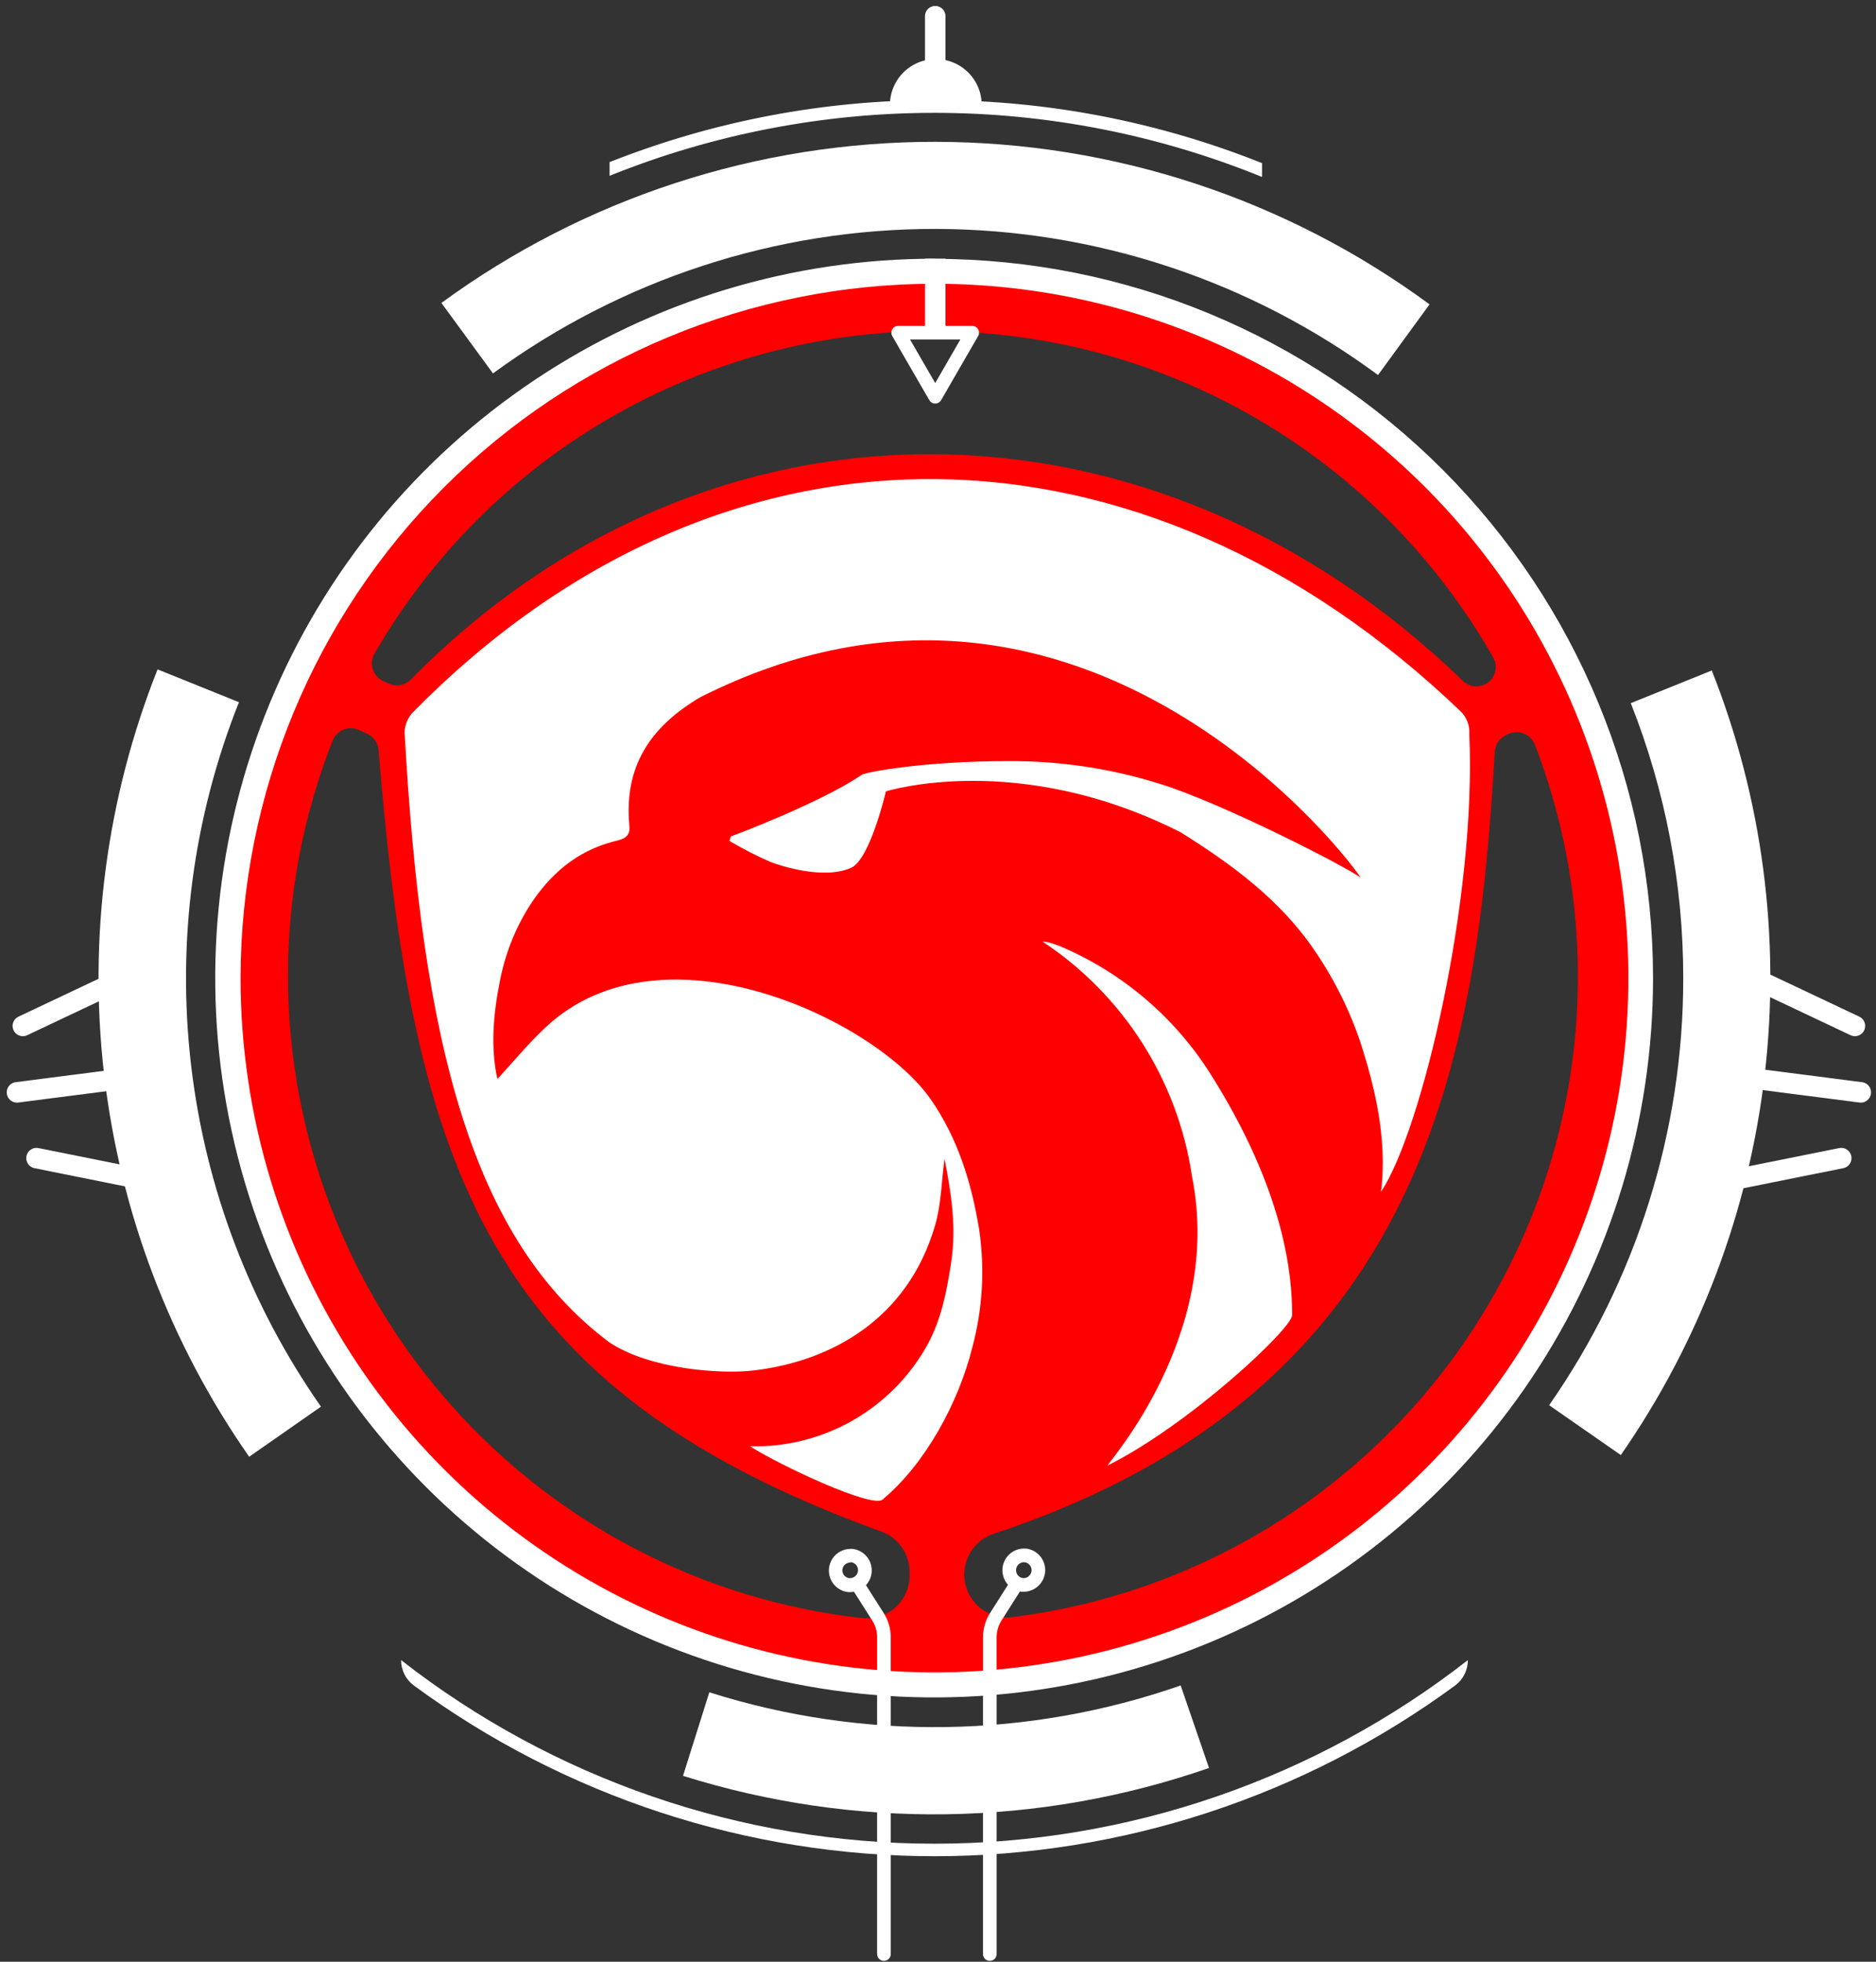 <svg width="355" height="371" viewBox="0 0 355 371" fill="none" xmlns="http://www.w3.org/2000/svg">
<rect x="0" y="0" width="355" height="371" fill="#333333" stroke="none"/>
<g clip-path="url(#clip0)">
<path d="M177.7 52.275C160.12 52.12 142.685 55.467 126.413 62.123C110.141 68.779 95.358 78.609 82.926 91.039C70.494 103.47 60.663 118.252 54.006 134.524C47.349 150.795 43.999 168.229 44.153 185.809C44.76 257.695 103.513 316.37 175.399 317.055C192.978 317.207 210.411 313.856 226.682 307.198C242.952 300.54 257.734 290.709 270.164 278.277C282.595 265.846 292.425 251.063 299.081 234.792C305.737 218.521 309.086 201.087 308.933 183.508C308.325 111.635 249.573 52.831 177.7 52.275ZM176.549 62.616C198.089 62.64 219.24 68.359 237.856 79.195C256.472 90.031 271.891 105.598 282.549 124.316C282.804 124.759 282.964 125.25 283.018 125.758C283.072 126.266 283.02 126.78 282.864 127.267C282.708 127.754 282.453 128.202 282.114 128.585C281.774 128.967 281.359 129.274 280.894 129.487C280.222 129.793 279.473 129.887 278.746 129.758C278.019 129.629 277.348 129.282 276.823 128.763C218.29 72.104 134.162 71.187 77.749 128.504C77.223 129.043 76.544 129.407 75.805 129.548C75.065 129.689 74.3 129.6 73.613 129.293L72.501 128.789C72.039 128.573 71.626 128.264 71.29 127.881C70.953 127.498 70.699 127.05 70.545 126.564C70.391 126.078 70.339 125.565 70.393 125.058C70.447 124.551 70.606 124.06 70.859 123.618C81.581 105.075 96.989 89.676 115.539 78.967C134.089 68.258 155.13 62.615 176.549 62.603V62.616ZM54.494 184.684C54.478 169.41 57.347 154.271 62.948 140.061C63.13 139.596 63.405 139.174 63.755 138.819C64.105 138.464 64.523 138.183 64.985 137.995C65.447 137.806 65.942 137.713 66.441 137.722C66.939 137.73 67.431 137.84 67.886 138.044L69.515 138.781C70.106 139.059 70.614 139.487 70.988 140.022C71.363 140.557 71.59 141.181 71.648 141.832C78.111 221.681 92.447 262.672 166.776 289.65C168.343 290.216 169.696 291.25 170.654 292.612C171.612 293.975 172.126 295.599 172.128 297.264V297.936C172.132 299.07 171.898 300.192 171.44 301.229C170.983 302.267 170.313 303.196 169.473 303.958C168.633 304.72 167.643 305.296 166.566 305.651C165.489 306.005 164.35 306.13 163.222 306.015C133.352 302.694 105.754 288.486 85.697 266.104C65.641 243.723 54.532 214.737 54.494 184.684ZM182.47 297.755C182.474 296.049 183.016 294.387 184.018 293.007C185.021 291.626 186.433 290.596 188.054 290.064C269.984 262.995 279.55 199.744 282.859 142.155C282.896 141.489 283.114 140.845 283.49 140.293C283.866 139.742 284.385 139.304 284.992 139.027L285.496 138.794C285.953 138.59 286.447 138.481 286.947 138.473C287.447 138.465 287.944 138.559 288.406 138.749C288.869 138.939 289.289 139.22 289.64 139.577C289.99 139.933 290.265 140.358 290.447 140.823C297.107 158.129 299.737 176.723 298.137 195.197C296.538 213.67 290.752 231.536 281.218 247.44C271.684 263.343 258.653 276.866 243.113 286.981C227.573 297.097 209.933 303.54 191.531 305.822C190.391 305.957 189.234 305.849 188.138 305.503C187.043 305.158 186.033 304.584 185.176 303.819C184.319 303.053 183.635 302.115 183.168 301.065C182.701 300.015 182.463 298.878 182.47 297.729V297.755Z" fill="#FF0000"/>
<path d="M179.987 238.755C179.16 244.211 178.139 249.472 175.527 254.268C172.226 260.247 167.345 265.204 161.418 268.599C155.491 271.993 148.745 273.694 141.918 273.516C147.605 277.135 164.979 285.279 166.996 283.599C175.114 276.864 181.396 265.217 183.982 254.862C185.953 247.551 186.393 239.911 185.274 232.421C183.813 223.592 181.267 215.371 176.225 208.041C165.884 192.943 125.513 173.682 103.409 194.132C100.022 197.26 97.074 200.88 94.127 204.06C92.834 198.294 93.3 191.986 94.58 185.626C95.519 180.641 97.373 175.872 100.048 171.562C103.926 165.422 109.096 160.923 116.232 159.113C117.628 158.751 119.322 158.467 119.102 156.256C118.029 144.997 122.98 137.525 132.429 131.902C205.737 94.867 257.096 164.814 257.445 165.964C255.247 164.181 231.591 152.016 219.634 148.281C210.304 145.345 200.574 143.879 190.794 143.937C174.713 143.937 163.867 146.031 163.079 146.523C155.504 151.693 139.345 157.834 138.337 158.157L138.027 159.023C140.526 160.511 143.117 161.841 145.783 163.004C149.906 164.543 156.783 166.055 161.062 164.116C164.656 162.513 167.642 149.664 167.642 149.664C167.642 149.664 192.617 141.778 223.447 157.42C233.065 163.431 242.32 170.204 248.797 179.809C252.565 185.312 255.534 191.323 257.613 197.661C259.875 204.797 262.628 215.048 261.336 225.389C269.092 213.755 279.433 169.804 278.037 138.779C278.09 137.988 277.967 137.194 277.679 136.454C277.391 135.715 276.944 135.048 276.37 134.501C216.131 76.847 136.876 75.037 78.137 134.707C77.175 135.72 76.614 137.048 76.56 138.443C79.817 197.661 89.409 234.438 115.262 253.828C123.019 258.999 136.488 259.904 142.59 259.18C157.585 257.409 171.843 249.265 176.949 231.736C178.113 227.742 178.164 223.398 178.733 219.158C180 225.635 181.021 231.995 179.987 238.755ZM244.518 248.709C244.518 241.315 243.225 225.441 228.928 202.883C222.198 192.336 212.457 184.05 200.967 179.098C200.399 178.84 199.804 178.672 199.222 178.465C198.608 178.222 197.956 178.09 197.296 178.077C204.866 183.077 211.296 189.617 216.168 197.271C221.039 204.924 224.242 213.519 225.567 222.493C231.591 252.587 209.37 276.864 209.615 277.148C225.128 269.392 244.544 251.204 244.518 248.709Z" fill="white"/>
<path d="M176.833 53.659C202.804 53.659 228.192 61.36 249.786 75.789C271.379 90.217 288.21 110.725 298.148 134.719C308.087 158.713 310.687 185.115 305.621 210.587C300.554 236.059 288.048 259.456 269.684 277.82C251.32 296.185 227.922 308.691 202.451 313.757C176.979 318.824 150.577 316.224 126.583 306.285C102.589 296.346 82.081 279.516 67.652 257.922C53.224 236.328 45.523 210.941 45.523 184.97C45.56 150.155 59.407 116.778 84.024 92.161C108.641 67.543 142.019 53.697 176.833 53.659ZM176.833 48.928C149.924 48.915 123.615 56.883 101.235 71.823C78.854 86.764 61.407 108.007 51.101 132.864C40.794 157.721 38.091 185.077 43.333 211.471C48.575 237.864 61.526 262.111 80.549 281.143C99.573 300.175 123.813 313.138 150.204 318.393C176.596 323.647 203.952 320.957 228.815 310.662C253.677 300.367 274.927 282.931 289.879 260.557C304.83 238.184 312.811 211.879 312.811 184.97C312.807 148.904 298.481 114.315 272.982 88.809C247.483 63.303 212.899 48.967 176.833 48.954V48.928Z" fill="white"/>
<path d="M277.766 313.953C248.932 336.453 213.407 348.673 176.833 348.673C140.259 348.673 104.734 336.453 75.9 313.953C75.896 314.885 76.112 315.805 76.53 316.638C76.947 317.472 77.555 318.195 78.305 318.749C106.872 339.728 141.39 351.041 176.833 351.041C212.276 351.041 246.794 339.728 275.361 318.749C276.111 318.195 276.719 317.472 277.137 316.638C277.554 315.805 277.77 314.885 277.766 313.953Z" fill="white"/>
<path d="M45.147 132.771L29.816 126.592C20.155 150.907 16.681 177.241 19.707 203.23C22.732 229.219 32.162 254.05 47.151 275.496L60.737 266.021C47.305 246.838 38.855 224.616 36.148 201.355C33.44 178.095 36.559 154.526 45.225 132.771H45.147Z" fill="white"/>
<path d="M223.421 318.75C194.608 328.794 163.318 329.248 134.226 320.043L129.249 335.839C161.728 346.036 196.626 345.515 228.786 334.353L223.421 318.75Z" fill="white"/>
<path d="M318.524 184.97C318.542 213.86 309.684 242.059 293.148 265.749L306.709 275.173C321.588 253.778 330.947 229.035 333.951 203.148C336.955 177.261 333.512 151.033 323.927 126.799L308.596 132.978C315.16 149.526 318.529 167.167 318.524 184.97Z" fill="white"/>
<path d="M93.287 70.617C117.592 52.812 146.95 43.239 177.078 43.295C207.206 43.35 236.529 53.032 260.767 70.927L270.514 57.561C243.426 37.638 210.691 26.869 177.065 26.82C143.439 26.772 110.673 37.445 83.527 57.289L93.287 70.617Z" fill="white"/>
<path d="M160.895 295.442H161.063C161.452 295.494 161.805 295.696 162.047 296.006C162.289 296.315 162.4 296.707 162.356 297.097C162.317 297.469 162.143 297.813 161.866 298.063C161.589 298.314 161.229 298.453 160.856 298.454H160.701C160.31 298.406 159.955 298.205 159.713 297.894C159.47 297.584 159.361 297.191 159.408 296.8C159.456 296.44 159.633 296.11 159.907 295.872C160.181 295.634 160.532 295.504 160.895 295.507V295.442ZM160.895 292.922C159.852 292.936 158.855 293.347 158.105 294.071C157.355 294.795 156.909 295.777 156.857 296.818C156.806 297.86 157.154 298.881 157.83 299.675C158.505 300.469 159.458 300.975 160.494 301.092H160.908C161.951 301.08 162.951 300.672 163.703 299.949C164.455 299.226 164.904 298.243 164.956 297.201C165.009 296.159 164.663 295.136 163.987 294.341C163.312 293.546 162.358 293.038 161.321 292.922C161.18 292.909 161.037 292.909 160.895 292.922Z" fill="white"/>
<path d="M193.664 295.441H193.884C194.261 295.489 194.607 295.678 194.851 295.969C195.096 296.26 195.221 296.633 195.204 297.013C195.186 297.393 195.025 297.752 194.754 298.019C194.483 298.286 194.122 298.441 193.742 298.453H193.587C193.209 298.405 192.864 298.216 192.62 297.925C192.375 297.634 192.249 297.261 192.267 296.881C192.285 296.501 192.445 296.142 192.716 295.875C192.987 295.608 193.349 295.453 193.729 295.441H193.664ZM193.729 292.856C192.686 292.87 191.689 293.281 190.939 294.005C190.189 294.729 189.743 295.711 189.691 296.752C189.64 297.794 189.988 298.815 190.664 299.609C191.339 300.403 192.292 300.909 193.328 301.025H193.742C194.784 301.011 195.782 300.6 196.532 299.876C197.282 299.153 197.728 298.17 197.779 297.129C197.83 296.088 197.483 295.066 196.807 294.272C196.131 293.478 195.178 292.972 194.142 292.856C194.005 292.842 193.866 292.842 193.729 292.856Z" fill="white"/>
<path d="M238.818 30.854C199.197 15.03 155.024 14.96 115.354 30.66V33.246C154.978 17.297 199.25 17.375 238.818 33.466V30.854Z" fill="white"/>
<path d="M176.976 48.928V63.858" stroke="white" stroke-width="3.878" stroke-miterlimit="10"/>
<path d="M176.976 3.062V18.613" stroke="white" stroke-width="3.878" stroke-miterlimit="10" stroke-linecap="round"/>
<path d="M191.828 300.418L188.441 305.744C187.705 306.904 187.311 308.248 187.304 309.622V369.538" stroke="white" stroke-width="2.585" stroke-linecap="round" stroke-linejoin="round"/>
<path d="M162.743 300.418L166.13 305.744C166.872 306.901 167.266 308.247 167.268 309.622V369.538" stroke="white" stroke-width="2.585" stroke-linecap="round" stroke-linejoin="round"/>
<path d="M3.213 206.582L26.753 203.557" stroke="white" stroke-width="3.878" stroke-linecap="round" stroke-linejoin="round"/>
<path d="M6.91 219.02L30.45 223.751" stroke="white" stroke-width="3.878" stroke-linecap="round" stroke-linejoin="round"/>
<path d="M4.324 194.019L25.279 184.117" stroke="white" stroke-width="3.878" stroke-linecap="round" stroke-linejoin="round"/>
<path d="M352.121 206.582L328.594 203.557" stroke="white" stroke-width="3.878" stroke-linecap="round" stroke-linejoin="round"/>
<path d="M348.424 219.02L324.884 223.751" stroke="white" stroke-width="3.878" stroke-linecap="round" stroke-linejoin="round"/>
<path d="M351.009 194.019L330.055 184.117" stroke="white" stroke-width="3.878" stroke-linecap="round" stroke-linejoin="round"/>
<path d="M176.975 75.026L173.472 68.977L169.969 62.914H176.975H183.969L180.465 68.977L176.975 75.026Z" stroke="white" stroke-width="2.585" stroke-linecap="round" stroke-linejoin="round"/>
<path d="M185.766 20.192C185.766 21.278 168.405 21.278 168.405 20.192C168.36 19.024 168.551 17.858 168.967 16.766C169.383 15.674 170.015 14.676 170.825 13.834C171.636 12.992 172.608 12.321 173.684 11.864C174.759 11.406 175.916 11.17 177.085 11.17C178.254 11.17 179.411 11.406 180.487 11.864C181.562 12.321 182.535 12.992 183.345 13.834C184.156 14.676 184.788 15.674 185.204 16.766C185.62 17.858 185.811 19.024 185.766 20.192Z" fill="white"/>
</g>
<defs>
<clipPath id="clip0">
<rect width="354.195" height="371" fill="white" transform="translate(0.098)"/>
</clipPath>
</defs>
</svg>
